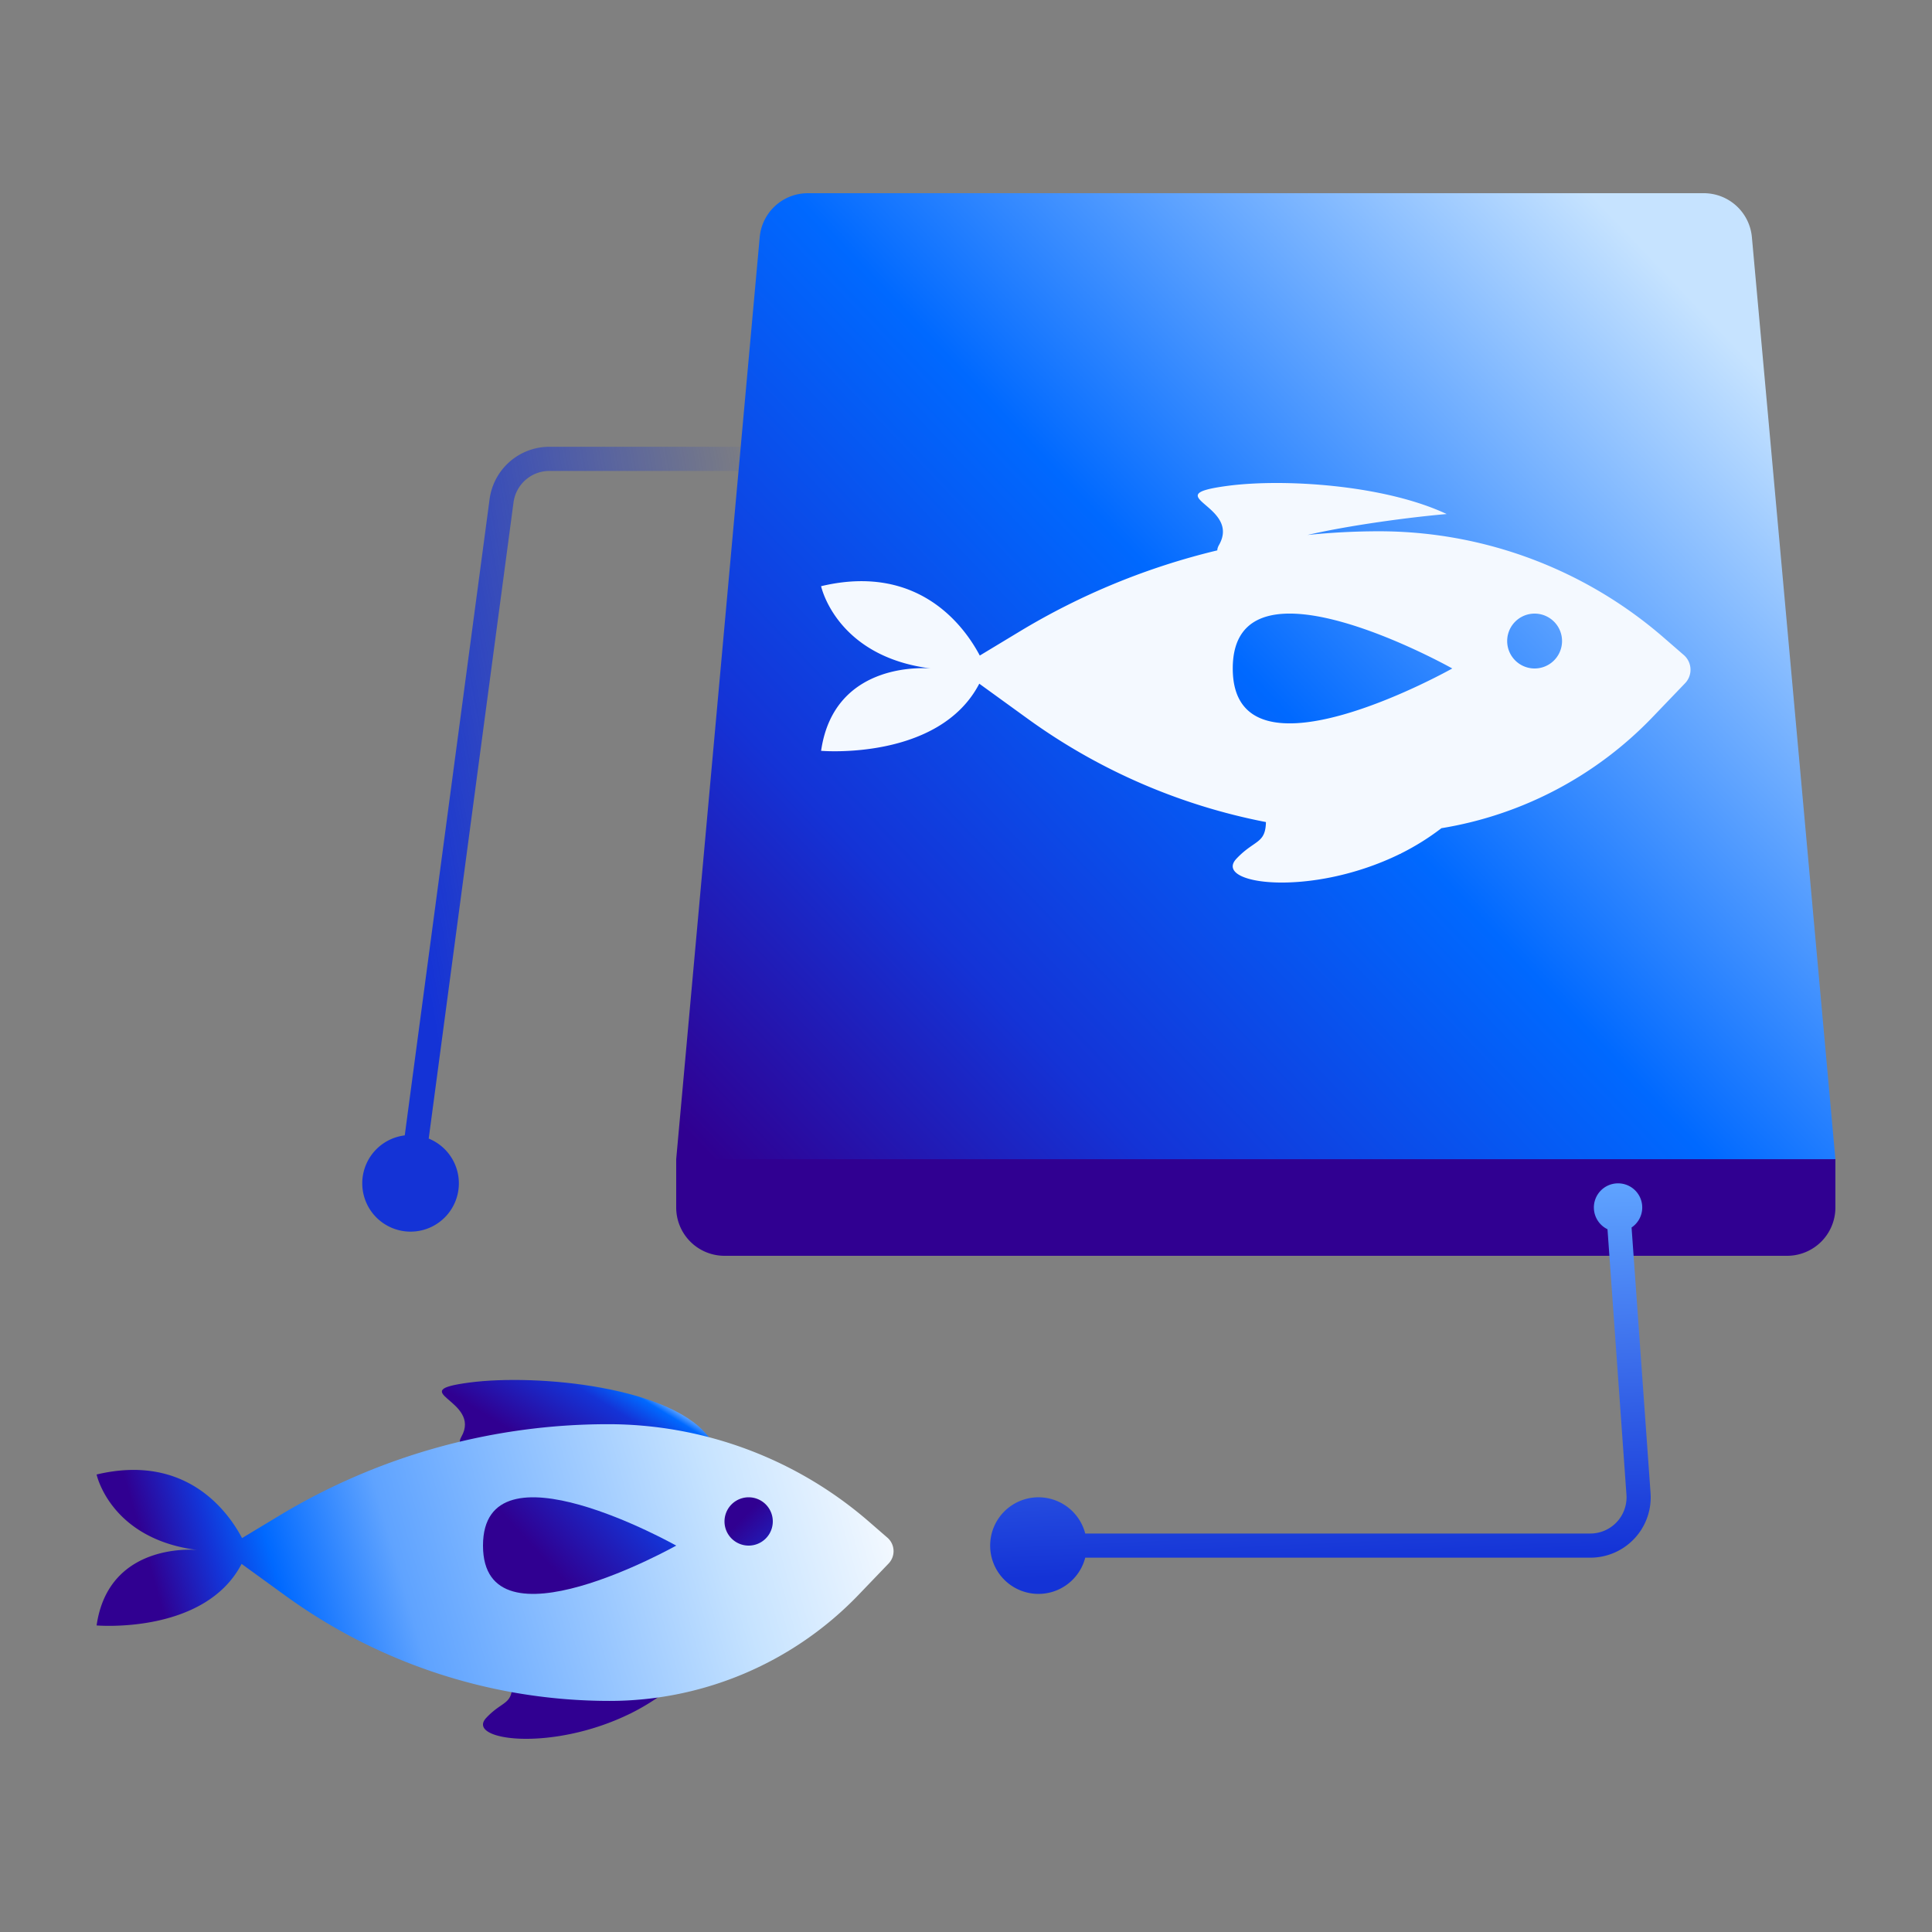 <?xml version="1.0" encoding="utf-8"?>
<svg xmlns="http://www.w3.org/2000/svg" fill="none" height="80" width="80">
  <rect width="100%" height="100%" fill="#808080" stroke="none"/>
  <path clip-rule="evenodd" d="M21.264 20.802a1.5 1.5 0 0 1 1.487-1.302H31.5v-1h-8.749a2.5 2.5 0 0 0-2.478 2.17L16.76 47.014a2 2 0 1 0 .992.132z" fill="url(#a)" fill-rule="evenodd"/>
  <path d="M21.098 68.642c.333 2.155-.1 1.566-.966 2.494s2.695 1.427 5.965-.18c.015 0 .03-.011.045-.022A9 9 0 0 0 28 69.698c-4.168.82-7.235-3.211-6.902-1.056" fill="#300091"/>
  <path d="M19.104 59.494c-.868 1.521 7.22-.233 10.34.143-1.486-2.226-7.212-2.758-10.006-2.389s.533.724-.334 2.246" fill="url(#b)"/>
  <path clip-rule="evenodd" d="M25.177 58.973a26.37 26.37 0 0 0-13.63 3.797l-1.524.919C9.45 62.604 7.716 60.17 4 61.056c0 0 .568 2.67 4.167 3.125 0 0-3.663-.381-4.167 3.125 0 0 4.478.385 6.004-2.548l1.828 1.325a22.86 22.86 0 0 0 13.412 4.348c3.89 0 7.612-1.586 10.306-4.392l1.244-1.296a.74.74 0 0 0-.049-1.072l-.764-.663a16.48 16.48 0 0 0-10.804-4.035" fill="url(#c)" fill-rule="evenodd"/>
  <path d="M20 64c0 4.5 8 0 8 0s-8-4.5-8 0" fill="url(#d)"/>
  <path d="M31 64a1 1 0 1 0 0-2 1 1 0 0 0 0 2" fill="url(#e)"/>
  <path d="M31.458 9.82A2 2 0 0 1 33.45 8h37.1a2 2 0 0 1 1.992 1.82L76 48H28z" fill="url(#f)"/>
  <path d="M28 48h48v2a2 2 0 0 1-2 2H30a2 2 0 0 1-2-2z" fill="#300091"/>
  <path clip-rule="evenodd" d="M50.406 22.79q0-.099.07-.223c.45-.788-.133-1.29-.542-1.642-.453-.389-.694-.596.907-.808 2.318-.306 6.486-.044 9.063 1.168-1.56.135-4.034.467-5.763.867a29 29 0 0 1 2.962-.153A17.98 17.98 0 0 1 68.889 26.4l.833.723a.807.807 0 0 1 .053 1.169l-1.357 1.414a15.6 15.6 0 0 1-8.732 4.588 10.3 10.3 0 0 1-1.661 1.039c-.017.012-.034.025-.051.025-3.716 1.826-7.763 1.259-6.78.204.268-.286.499-.445.686-.574.333-.23.527-.363.54-.948a24.9 24.9 0 0 1-9.876-4.286L40.55 28.31c-1.665 3.2-6.55 2.78-6.55 2.78.55-3.825 4.545-3.41 4.545-3.41C34.62 27.186 34 24.273 34 24.273c4.054-.967 5.946 1.688 6.571 2.872l1.661-1.003a28.8 28.8 0 0 1 8.174-3.352m.64 4.89c0 5.114 9.09 0 9.09 0s-9.09-5.113-9.09 0m13.635-1.136a1.136 1.136 0 1 1-2.272 0 1.136 1.136 0 0 1 2.272 0" fill="#F4F9FF" fill-rule="evenodd"/>
  <path clip-rule="evenodd" d="M67.56 50.828A.999.999 0 0 0 67 49a1 1 0 0 0-.437 1.9l.785 10.993a1.5 1.5 0 0 1-1.496 1.607H44.937a2 2 0 1 0 0 1h20.915a2.5 2.5 0 0 0 2.494-2.678z" fill="url(#g)" fill-rule="evenodd"/>
  <defs>
    <linearGradient gradientUnits="userSpaceOnUse" id="a" x1="13.862" x2="31.05" y1="19.042" y2="15.977">
      <stop stop-color="#1433D6"/>
      <stop offset="1" stop-color="#1433D6" stop-opacity="0"/>
    </linearGradient>
    <linearGradient gradientUnits="userSpaceOnUse" id="b" x1="22.852" x2="25.297" y1="60.271" y2="56.265">
      <stop stop-color="#300091"/>
      <stop offset=".632" stop-color="#1433D6"/>
      <stop offset=".84" stop-color="#0069FF"/>
      <stop offset=".99" stop-color="#C6E3FF"/>
    </linearGradient>
    <linearGradient gradientUnits="userSpaceOnUse" id="c" x1="35.5" x2="6.604" y1="58" y2="66.264">
      <stop stop-color="#F4F9FF"/>
      <stop offset=".226" stop-color="#C6E3FF"/>
      <stop offset=".671" stop-color="#5FA3FF"/>
      <stop offset=".836" stop-color="#0069FF"/>
      <stop offset=".912" stop-color="#1433D6"/>
      <stop offset="1" stop-color="#300091"/>
    </linearGradient>
    <linearGradient gradientUnits="userSpaceOnUse" id="d" x1="24.364" x2="29.258" y1="66.557" y2="62.066">
      <stop stop-color="#300091"/>
      <stop offset=".632" stop-color="#1433D6"/>
      <stop offset=".84" stop-color="#0069FF"/>
      <stop offset=".99" stop-color="#C6E3FF"/>
    </linearGradient>
    <linearGradient gradientUnits="userSpaceOnUse" id="e" x1="29.661" x2="32.742" y1="61.677" y2="64.742">
      <stop offset=".37" stop-color="#300091"/>
      <stop offset="1" stop-color="#1433D6"/>
    </linearGradient>
    <linearGradient gradientUnits="userSpaceOnUse" id="f" x1="29.5" x2="69" y1="48" y2="10.5">
      <stop stop-color="#300091"/>
      <stop offset=".242" stop-color="#1433D6"/>
      <stop offset=".55" stop-color="#0069FF"/>
      <stop offset=".99" stop-color="#C6E3FF"/>
    </linearGradient>
    <linearGradient gradientUnits="userSpaceOnUse" id="g" x1="68.899" x2="68.226" y1="64.179" y2="49.006">
      <stop stop-color="#1433D6"/>
      <stop offset="1" stop-color="#5FA3FF"/>
    </linearGradient>
  </defs>
</svg>